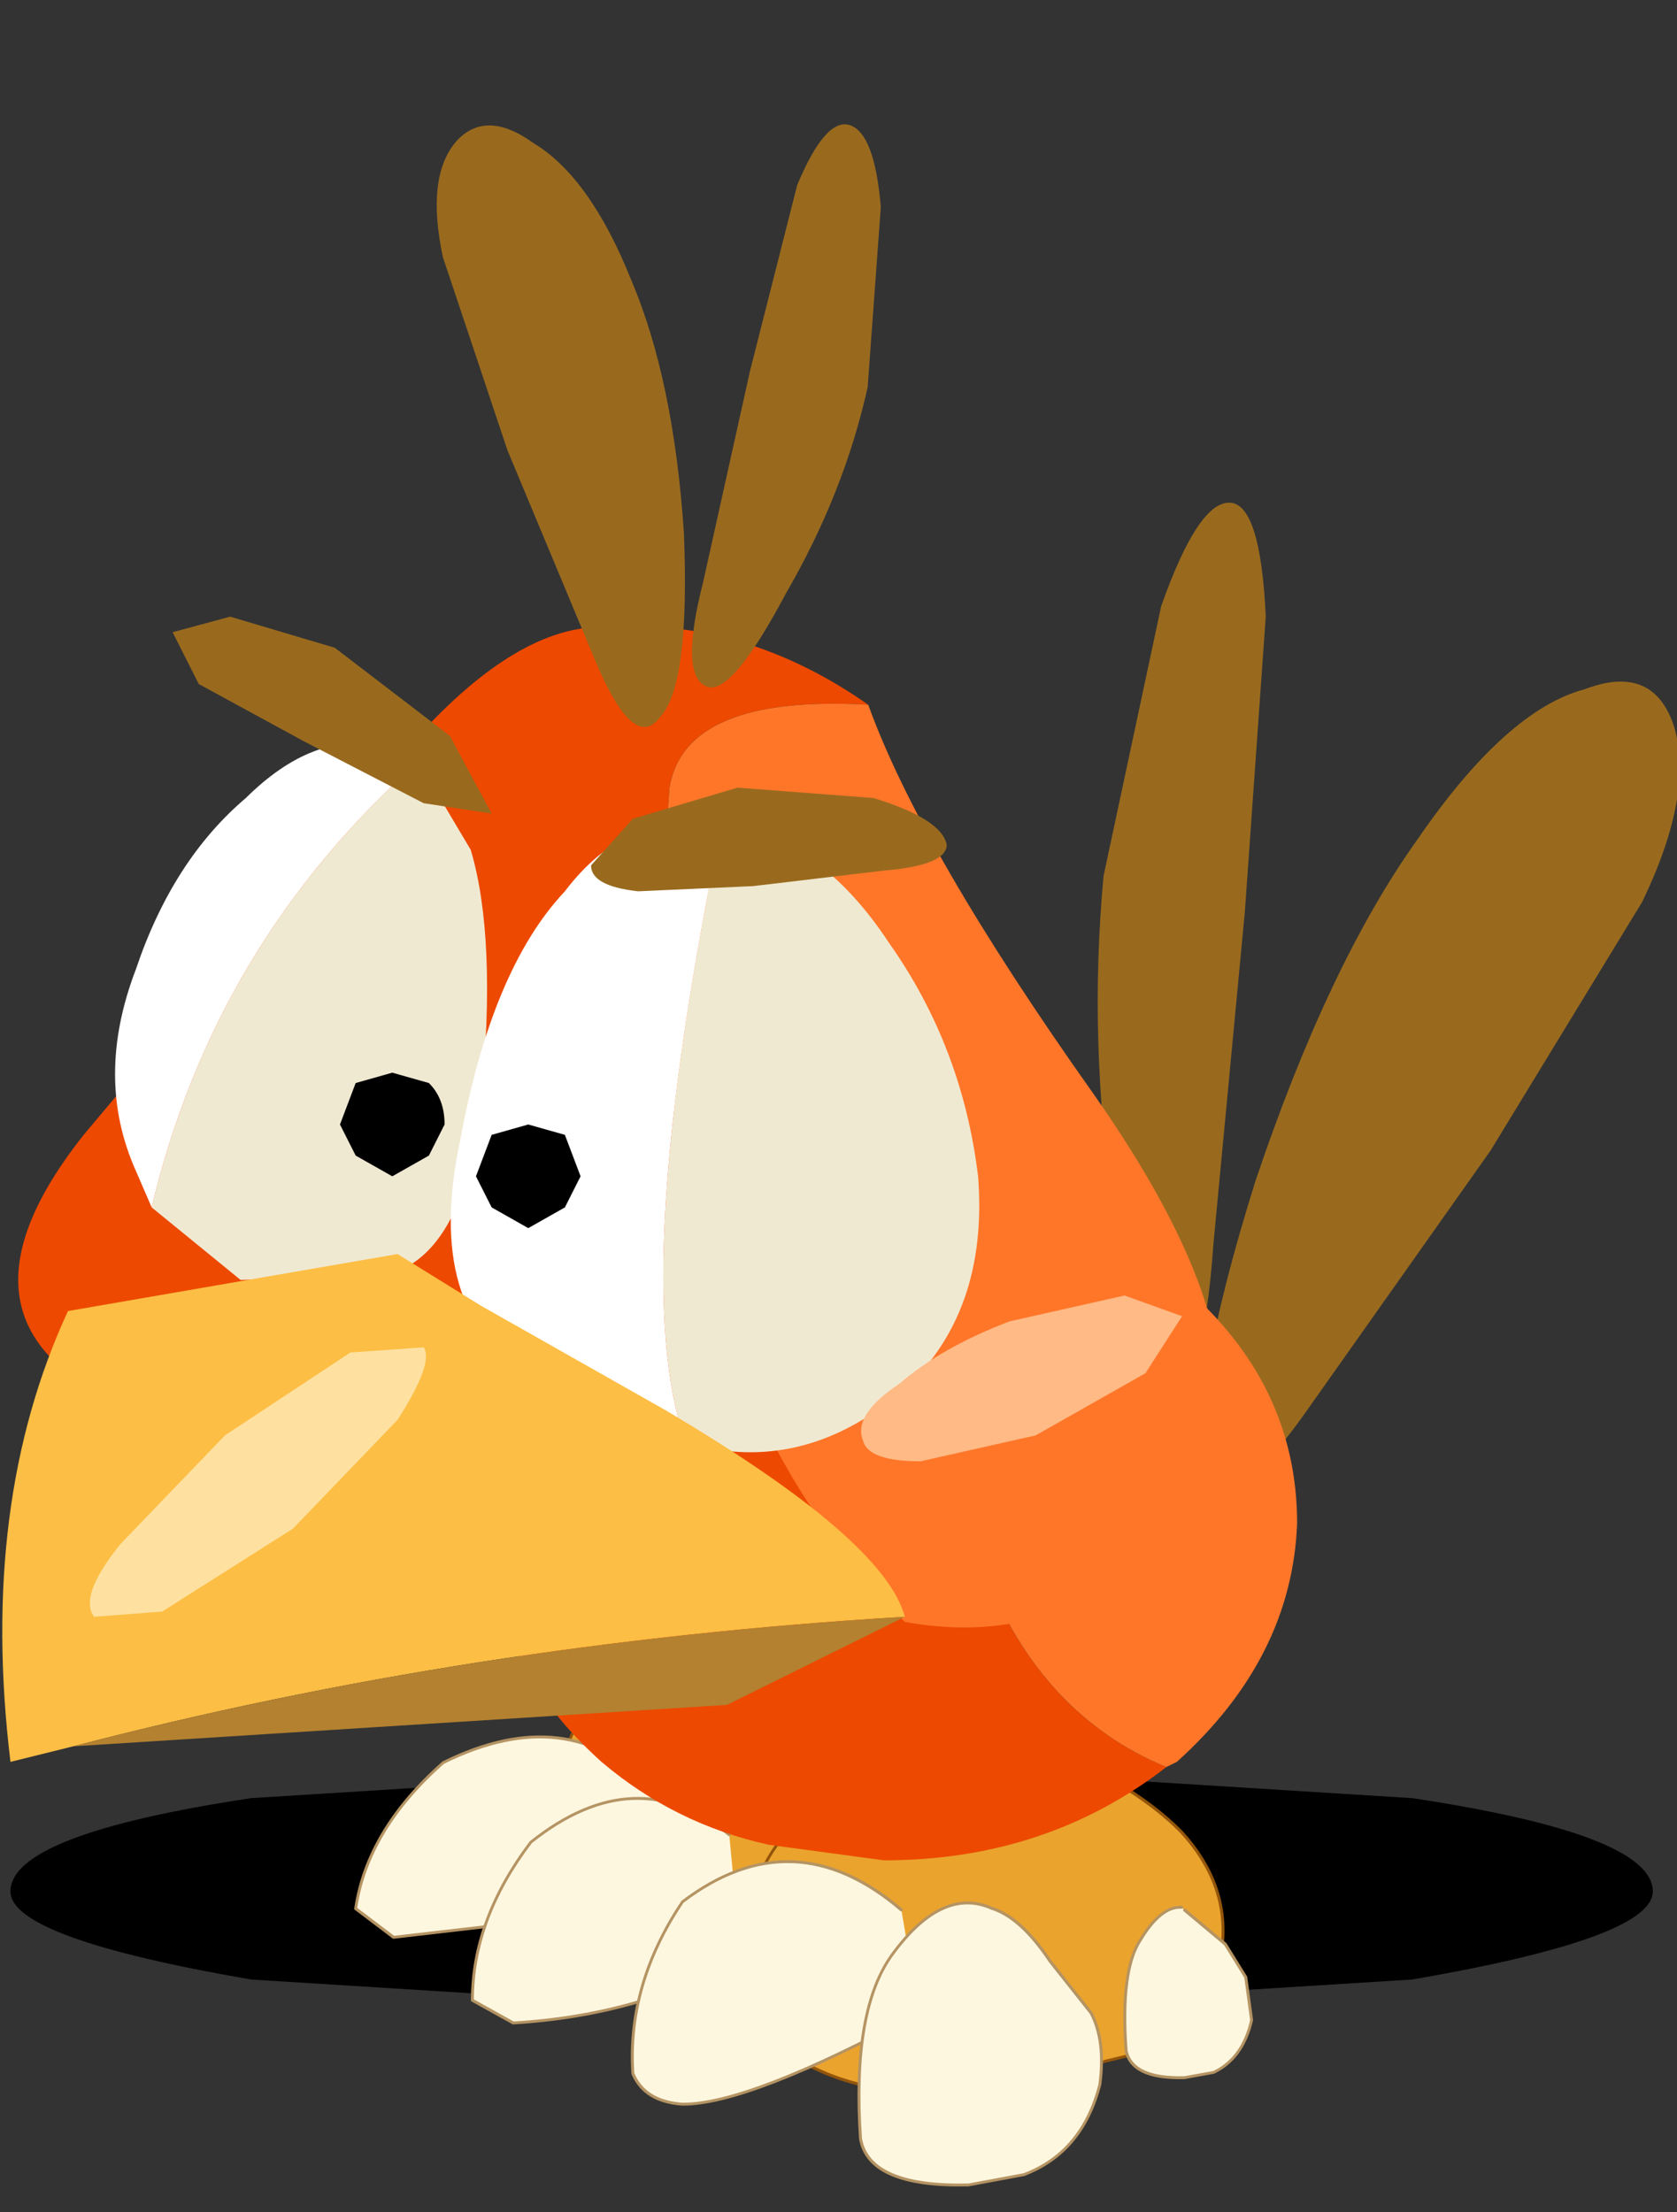 <?xml version="1.0"?>
<svg xmlns="http://www.w3.org/2000/svg" xmlns:xlink="http://www.w3.org/1999/xlink" width="35.75px" height="47.15px"><rect width="100%" height="100%" fill="#333333" stroke="none"/><g transform="matrix(1, 0, 0, 1, -2.75, -9.6)"><use xlink:href="#object-0" width="16.05" height="21.35" transform="matrix(2.23, 0, 0, 2.209, 2.75, 9.6)"/></g><defs><g transform="matrix(1, 0, 0, 1, 7.5, 17.95)" id="object-0"><use xlink:href="#object-1" width="15.7" height="2.45" transform="matrix(1, 0, 0, 1, -7.4, -0.95)"/><use xlink:href="#object-3" width="5.55" height="9.5" transform="matrix(1, 0, 0, 1, 3, -13.1)"/><use xlink:href="#object-5" width="10.4" height="6.35" transform="matrix(0.558, -0.046, 0, 0.558, -4.1, -1.85)"/><use xlink:href="#object-7" width="10.6" height="7.7" transform="matrix(0.558, -0.046, 0, 0.558, -1.45, -0.9)"/><use xlink:href="#object-9" width="7.75" height="6.5" transform="matrix(1, 0, 0, 1, -2.85, -6.5)"/><use xlink:href="#object-11" width="11.65" height="11.05" transform="matrix(1, 0, 0, 1, -7.5, -12)"/><use xlink:href="#object-13" width="5.55" height="9.5" transform="matrix(-0.778, -0.273, -0.213, 0.611, 1.6, -16.4)"/></g><g transform="matrix(1, 0, 0, 1, 7.85, 1.2)" id="object-1"><use xlink:href="#object-2" width="15.7" height="2.45" transform="matrix(1, 0, 0, 1, -7.85, -1.2)"/></g><g transform="matrix(1, 0, 0, 1, 7.85, 1.2)" id="object-2"><path fill-rule="evenodd" fill="#000000" stroke="none" d="M5.55 -0.85Q7.85 -0.5 7.85 0.05Q7.85 0.5 5.55 0.9L0 1.25L-5.55 0.9Q-7.85 0.5 -7.85 0.05Q-7.85 -0.5 -5.55 -0.85L0 -1.2L5.55 -0.85"/></g><g transform="matrix(1, 0, 0, 1, 0.85, 8.35)" id="object-3"><use xlink:href="#object-4" width="5.55" height="9.5" transform="matrix(1, 0, 0, 1, -0.85, -8.35)"/></g><g transform="matrix(1, 0, 0, 1, 0.85, 8.35)" id="object-4"><path fill-rule="evenodd" fill="#996a1e" stroke="none" d="M0.4 -8.35Q0.7 -8.35 0.75 -7.25L0.55 -4.4L0.25 -1.2Q0.15 0.25 -0.2 0.25Q-0.5 0.25 -0.7 -1.45Q-0.95 -3.15 -0.8 -4.75L-0.25 -7.35Q0.1 -8.35 0.4 -8.35M3.8 -6.55Q4.45 -6.8 4.65 -6.2Q4.85 -5.55 4.35 -4.5L2.9 -2.1L1.15 0.4Q0.35 1.55 0.2 0.9Q0 0.3 0.65 -1.8Q1.35 -3.9 2.2 -5.1Q3.05 -6.35 3.8 -6.55"/></g><g transform="matrix(1, 0, 0, 1, 7.05, 1.65)" id="object-5"><use xlink:href="#object-6" width="10.4" height="6.35" transform="matrix(1, 0, 0, 1, -7.05, -1.65)"/></g><g transform="matrix(1, 0, 0, 1, 7.05, 1.65)" id="object-6"><path fill-rule="evenodd" fill="#d9ceb4" stroke="none" d="M0 0.45L-2.6 0.1Q-1.65 -1.05 0.05 -0.5L0 0.45"/><path fill-rule="evenodd" fill="#fef7e0" stroke="none" d="M-2.6 0.1L-2.95 -0.3Q-2.8 -1.05 -2.05 -1.6Q-0.7 -1.9 0.1 -0.75L0.05 -0.5Q-1.65 -1.05 -2.6 0.1"/><path fill="none" stroke="#93550b" stroke-width="0.05" stroke-linecap="round" stroke-linejoin="round" d="M0 0.45L-2.6 0.1L-2.95 -0.3Q-2.8 -1.05 -2.05 -1.6Q-0.7 -1.9 0.1 -0.75"/><path fill-rule="evenodd" fill="#eaa32d" stroke="none" d="M-3.3 -0.3L-2.85 -0.85L-0.7 -1.05L0.8 -1.25Q2.3 -0.5 2.95 0.4Q3.5 1.25 3.3 2.15L2.95 3.45L0.25 3.95Q-1.55 4.3 -3.05 3.3Q-4.15 1.45 -3.3 -0.3"/><path fill="none" stroke="#93550b" stroke-width="0.05" stroke-linecap="round" stroke-linejoin="round" d="M-3.3 -0.3Q-4.15 1.45 -3.05 3.3Q-1.55 4.3 0.25 3.95L2.95 3.45L3.3 2.15Q3.5 1.25 2.95 0.4Q2.3 -0.5 0.8 -1.25L-0.7 -1.05L-2.85 -0.85L-3.3 -0.3"/><path fill-rule="evenodd" fill="#fef7e0" stroke="none" d="M-1.95 0.85L-2.05 2.9L-6.4 3.05L-7.05 2.5Q-6.85 1.15 -5.55 0.1Q-3.4 -0.8 -1.95 0.85"/><path fill="none" stroke="#b59463" stroke-width="0.05" stroke-linecap="round" stroke-linejoin="round" d="M-2.05 2.9L-6.4 3.05L-7.05 2.5Q-6.85 1.15 -5.55 0.1Q-3.4 -0.8 -1.95 0.85"/><path fill-rule="evenodd" fill="#fef7e0" stroke="none" d="M-0.65 1.75L-0.45 3.9Q-2.15 4.75 -4.35 4.7L-5.05 4.25Q-5.05 2.85 -4.05 1.6Q-2.25 0.3 -0.65 1.75"/><path fill="none" stroke="#b59463" stroke-width="0.05" stroke-linecap="round" stroke-linejoin="round" d="M-0.65 1.75Q-2.25 0.3 -4.05 1.6Q-5.05 2.85 -5.05 4.25L-4.35 4.7Q-2.15 4.75 -0.45 3.9"/></g><g transform="matrix(1, 0, 0, 1, 6.65, 1)" id="object-7"><use xlink:href="#object-8" width="10.6" height="7.7" transform="matrix(1, 0, 0, 1, -6.65, -1)"/></g><g transform="matrix(1, 0, 0, 1, 6.65, 1)" id="object-8"><path fill-rule="evenodd" fill="#eaa32d" stroke="none" d="M-2 -0.6L-0.05 -1Q1.85 -0.1 2.75 0.9Q3.55 1.85 3.45 2.9L3.3 4.45L0.55 4.9Q-2 5.4 -3.65 4.4Q-5.15 2.5 -4.5 1.1Q-3.9 -0.3 -2 -0.6"/><path fill="none" stroke="#93550b" stroke-width="0.05" stroke-linecap="round" stroke-linejoin="round" d="M-2 -0.6Q-3.9 -0.3 -4.5 1.1Q-5.15 2.5 -3.65 4.4Q-2 5.4 0.55 4.9L3.3 4.45L3.45 2.9Q3.55 1.85 2.75 0.9Q1.85 -0.1 -0.05 -1L-2 -0.6"/><path fill-rule="evenodd" fill="#fef7e0" stroke="none" d="M-2.05 1.85L-1.75 3.65Q-4.65 5 -5.8 4.9Q-6.45 4.8 -6.65 4.3Q-6.75 2.75 -5.8 1.4Q-3.9 0.1 -2.05 1.85"/><path fill="none" stroke="#b59463" stroke-width="0.05" stroke-linecap="round" stroke-linejoin="round" d="M-1.75 3.65Q-4.65 5 -5.8 4.9Q-6.45 4.8 -6.65 4.3Q-6.75 2.75 -5.8 1.4Q-3.9 0.1 -2.05 1.85"/><path fill-rule="evenodd" fill="#fef7e0" stroke="none" d="M1.35 5.15Q1.05 6.3 0.05 6.6L-0.9 6.7Q-2.6 6.6 -2.75 5.75Q-2.9 3.5 -2.2 2.6Q-1.35 1.5 -0.5 1.95Q0 2.15 0.5 2.95L1.2 3.9Q1.45 4.4 1.35 5.15"/><path fill="none" stroke="#b59463" stroke-width="0.05" stroke-linecap="round" stroke-linejoin="round" d="M1.35 5.15Q1.05 6.3 0.05 6.6L-0.9 6.7Q-2.6 6.6 -2.75 5.75Q-2.9 3.5 -2.2 2.6Q-1.35 1.5 -0.5 1.95Q0 2.15 0.5 2.95L1.2 3.9Q1.45 4.4 1.35 5.15"/><path fill-rule="evenodd" fill="#fef7e0" stroke="none" d="M2.75 2.2L2.8 2.25L3.5 2.9L3.85 3.5L3.95 4.25Q3.8 4.9 3.3 5.1L2.8 5.15Q1.9 5.1 1.8 4.6Q1.7 3.2 2.05 2.7Q2.4 2.15 2.75 2.2"/><path fill="none" stroke="#b59463" stroke-width="0.05" stroke-linecap="round" stroke-linejoin="round" d="M2.8 2.25L3.5 2.9L3.85 3.5L3.95 4.25Q3.8 4.9 3.3 5.1L2.8 5.15Q1.9 5.1 1.8 4.6Q1.7 3.2 2.05 2.7Q2.4 2.15 2.75 2.2"/></g><g transform="matrix(1, 0, 0, 1, 3.85, 3.25)" id="object-9"><use xlink:href="#object-10" width="7.75" height="6.5" transform="matrix(1, 0, 0, 1, -3.85, -3.25)"/></g><g transform="matrix(1, 0, 0, 1, 3.85, 3.25)" id="object-10"><path fill-rule="evenodd" fill="#f2b89a" stroke="none" d="M0.5 -3.2L0.5 -3.25L0.55 -3.25L0.5 -3.2"/><path fill-rule="evenodd" fill="#ed4900" stroke="none" d="M0.5 -3.25L0.5 -3.2Q0.25 1.35 2.65 2.35Q1.5 3.25 -0.05 3.25L-1.15 3.1Q-2.05 2.9 -2.75 2.3Q-3.85 1.3 -3.85 0Q-3.8 -1.35 -2.65 -2.3Q-1.5 -3.3 0.1 -3.25L0.5 -3.25"/><path fill-rule="evenodd" fill="#ff7629" stroke="none" d="M0.5 -3.2L0.55 -3.25Q1.85 -3.15 2.8 -2.3Q3.9 -1.35 3.9 0Q3.85 1.3 2.75 2.3L2.65 2.35Q0.25 1.35 0.5 -3.2"/></g><g transform="matrix(1, 0, 0, 1, 5.8, 5.5)" id="object-11"><use xlink:href="#object-12" width="11.65" height="11.05" transform="matrix(1, 0, 0, 1, -5.8, -5.5)"/></g><g transform="matrix(1, 0, 0, 1, 5.8, 5.5)" id="object-12"><path fill-rule="evenodd" fill="#ed4900" stroke="none" d="M2.5 -4.65Q0.75 -4.75 0.6 -3.85Q0.2 1.55 2.85 4.2L-3.95 2.35Q-6.65 1.6 -5 -0.5L-1.8 -4.35Q-0.85 -5.4 -0.05 -5.4Q1.3 -5.5 2.5 -4.65"/><path fill-rule="evenodd" fill="#ff7629" stroke="none" d="M2.85 4.2Q0.2 1.55 0.6 -3.85Q0.75 -4.75 2.5 -4.65Q3 -3.25 4.65 -0.9Q6.25 1.4 5.75 2.6Q4.8 4.55 2.85 4.2"/><path fill-rule="evenodd" fill="#f0e9d2" stroke="none" d="M-1.8 -4.1L-1.3 -3.25Q-1.05 -2.4 -1.2 -0.85Q-1.35 0.65 -2.1 0.85L-3.5 0.9L-4.35 0.2Q-3.75 -2.35 -1.8 -4.1"/><path fill-rule="evenodd" fill="#ffffff" stroke="none" d="M-1.8 -4.1Q-3.75 -2.35 -4.35 0.2L-4.5 -0.15Q-4.9 -1.05 -4.5 -2.1Q-4.15 -3.15 -3.45 -3.75Q-2.8 -4.4 -2.15 -4.25L-1.8 -4.1"/><path fill-rule="evenodd" fill="#f0e9d2" stroke="none" d="M1.1 -3.5L1.15 -3.5Q2.05 -3.35 2.7 -2.35Q3.4 -1.35 3.55 -0.1Q3.65 1.2 2.85 1.95Q2.05 2.65 1.15 2.55L0.75 2.45Q0.2 0.9 1.1 -3.5"/><path fill-rule="evenodd" fill="#ffffff" stroke="none" d="M0.75 2.45L-0.75 1.8Q-1.75 1.2 -1.4 -0.45Q-1.1 -2.1 -0.4 -2.85Q0.2 -3.65 1.1 -3.5Q0.2 0.9 0.75 2.45"/><path fill-rule="evenodd" fill="#fcbe44" stroke="none" d="M-5.1 5.4L-5.7 5.55Q-6 3.05 -5.15 1.2L-2 0.65L-1.2 1.15L0.55 2.15Q2.65 3.4 2.85 4.15Q-1.3 4.4 -5.1 5.4"/><path fill-rule="evenodd" fill="#b38130" stroke="none" d="M2.85 4.15L1.15 5L-5.1 5.4Q-1.3 4.4 2.85 4.15"/><path fill-rule="evenodd" fill="#996a1e" stroke="none" d="M0.25 -3.55L1.25 -3.85L2.55 -3.75Q3.2 -3.55 3.25 -3.3Q3.25 -3.1 2.65 -3.05L1.4 -2.9L0.3 -2.85Q-0.15 -2.9 -0.15 -3.1L0.25 -3.55M-1.1 -3.6L-1.75 -3.7L-2.9 -4.3L-3.9 -4.85L-4.15 -5.35L-3.6 -5.5L-2.6 -5.2L-1.5 -4.35L-1.1 -3.6"/><path fill-rule="evenodd" fill="#000000" stroke="none" d="M-0.4 0.2L-0.75 0.4L-1.1 0.2L-1.25 -0.1L-1.1 -0.5L-0.75 -0.6L-0.4 -0.5L-0.25 -0.1L-0.4 0.2"/><path fill-rule="evenodd" fill="#000000" stroke="none" d="M-1.7 -0.3L-2.05 -0.1L-2.4 -0.3L-2.55 -0.6L-2.4 -1L-2.05 -1.1L-1.7 -1Q-1.55 -0.85 -1.55 -0.6L-1.7 -0.3"/><path fill-rule="evenodd" fill="#ffba85" stroke="none" d="M2.45 2.45Q2.35 2.2 2.8 1.9Q3.2 1.55 3.85 1.3L4.95 1.05L5.5 1.25L5.15 1.8L4.1 2.4L3 2.65Q2.5 2.65 2.45 2.45"/><path fill-rule="evenodd" fill="#fff8e0" fill-opacity="0.6" stroke="none" d="M-2 2.25L-3 3.3L-4.25 4.1L-4.9 4.15Q-5.05 3.95 -4.65 3.45L-3.65 2.4L-2.45 1.6L-1.75 1.55Q-1.65 1.7 -2 2.25"/></g><g transform="matrix(1, 0, 0, 1, 0.85, 8.35)" id="object-13"><use xlink:href="#object-14" width="5.55" height="9.5" transform="matrix(1, 0, 0, 1, -0.85, -8.35)"/></g><g transform="matrix(1, 0, 0, 1, 0.85, 8.35)" id="object-14"><path fill-rule="evenodd" fill="#996a1e" stroke="none" d="M0.4 -8.35Q0.7 -8.35 0.75 -7.25L0.55 -4.4L0.25 -1.2Q0.15 0.25 -0.2 0.25Q-0.5 0.25 -0.7 -1.45Q-0.95 -3.15 -0.8 -4.75L-0.25 -7.35Q0.1 -8.35 0.4 -8.35M3.8 -6.55Q4.45 -6.8 4.65 -6.2Q4.85 -5.55 4.35 -4.5L2.9 -2.1L1.15 0.4Q0.35 1.55 0.2 0.9Q0 0.3 0.65 -1.8Q1.35 -3.9 2.2 -5.1Q3.05 -6.35 3.8 -6.55"/></g></defs></svg>
